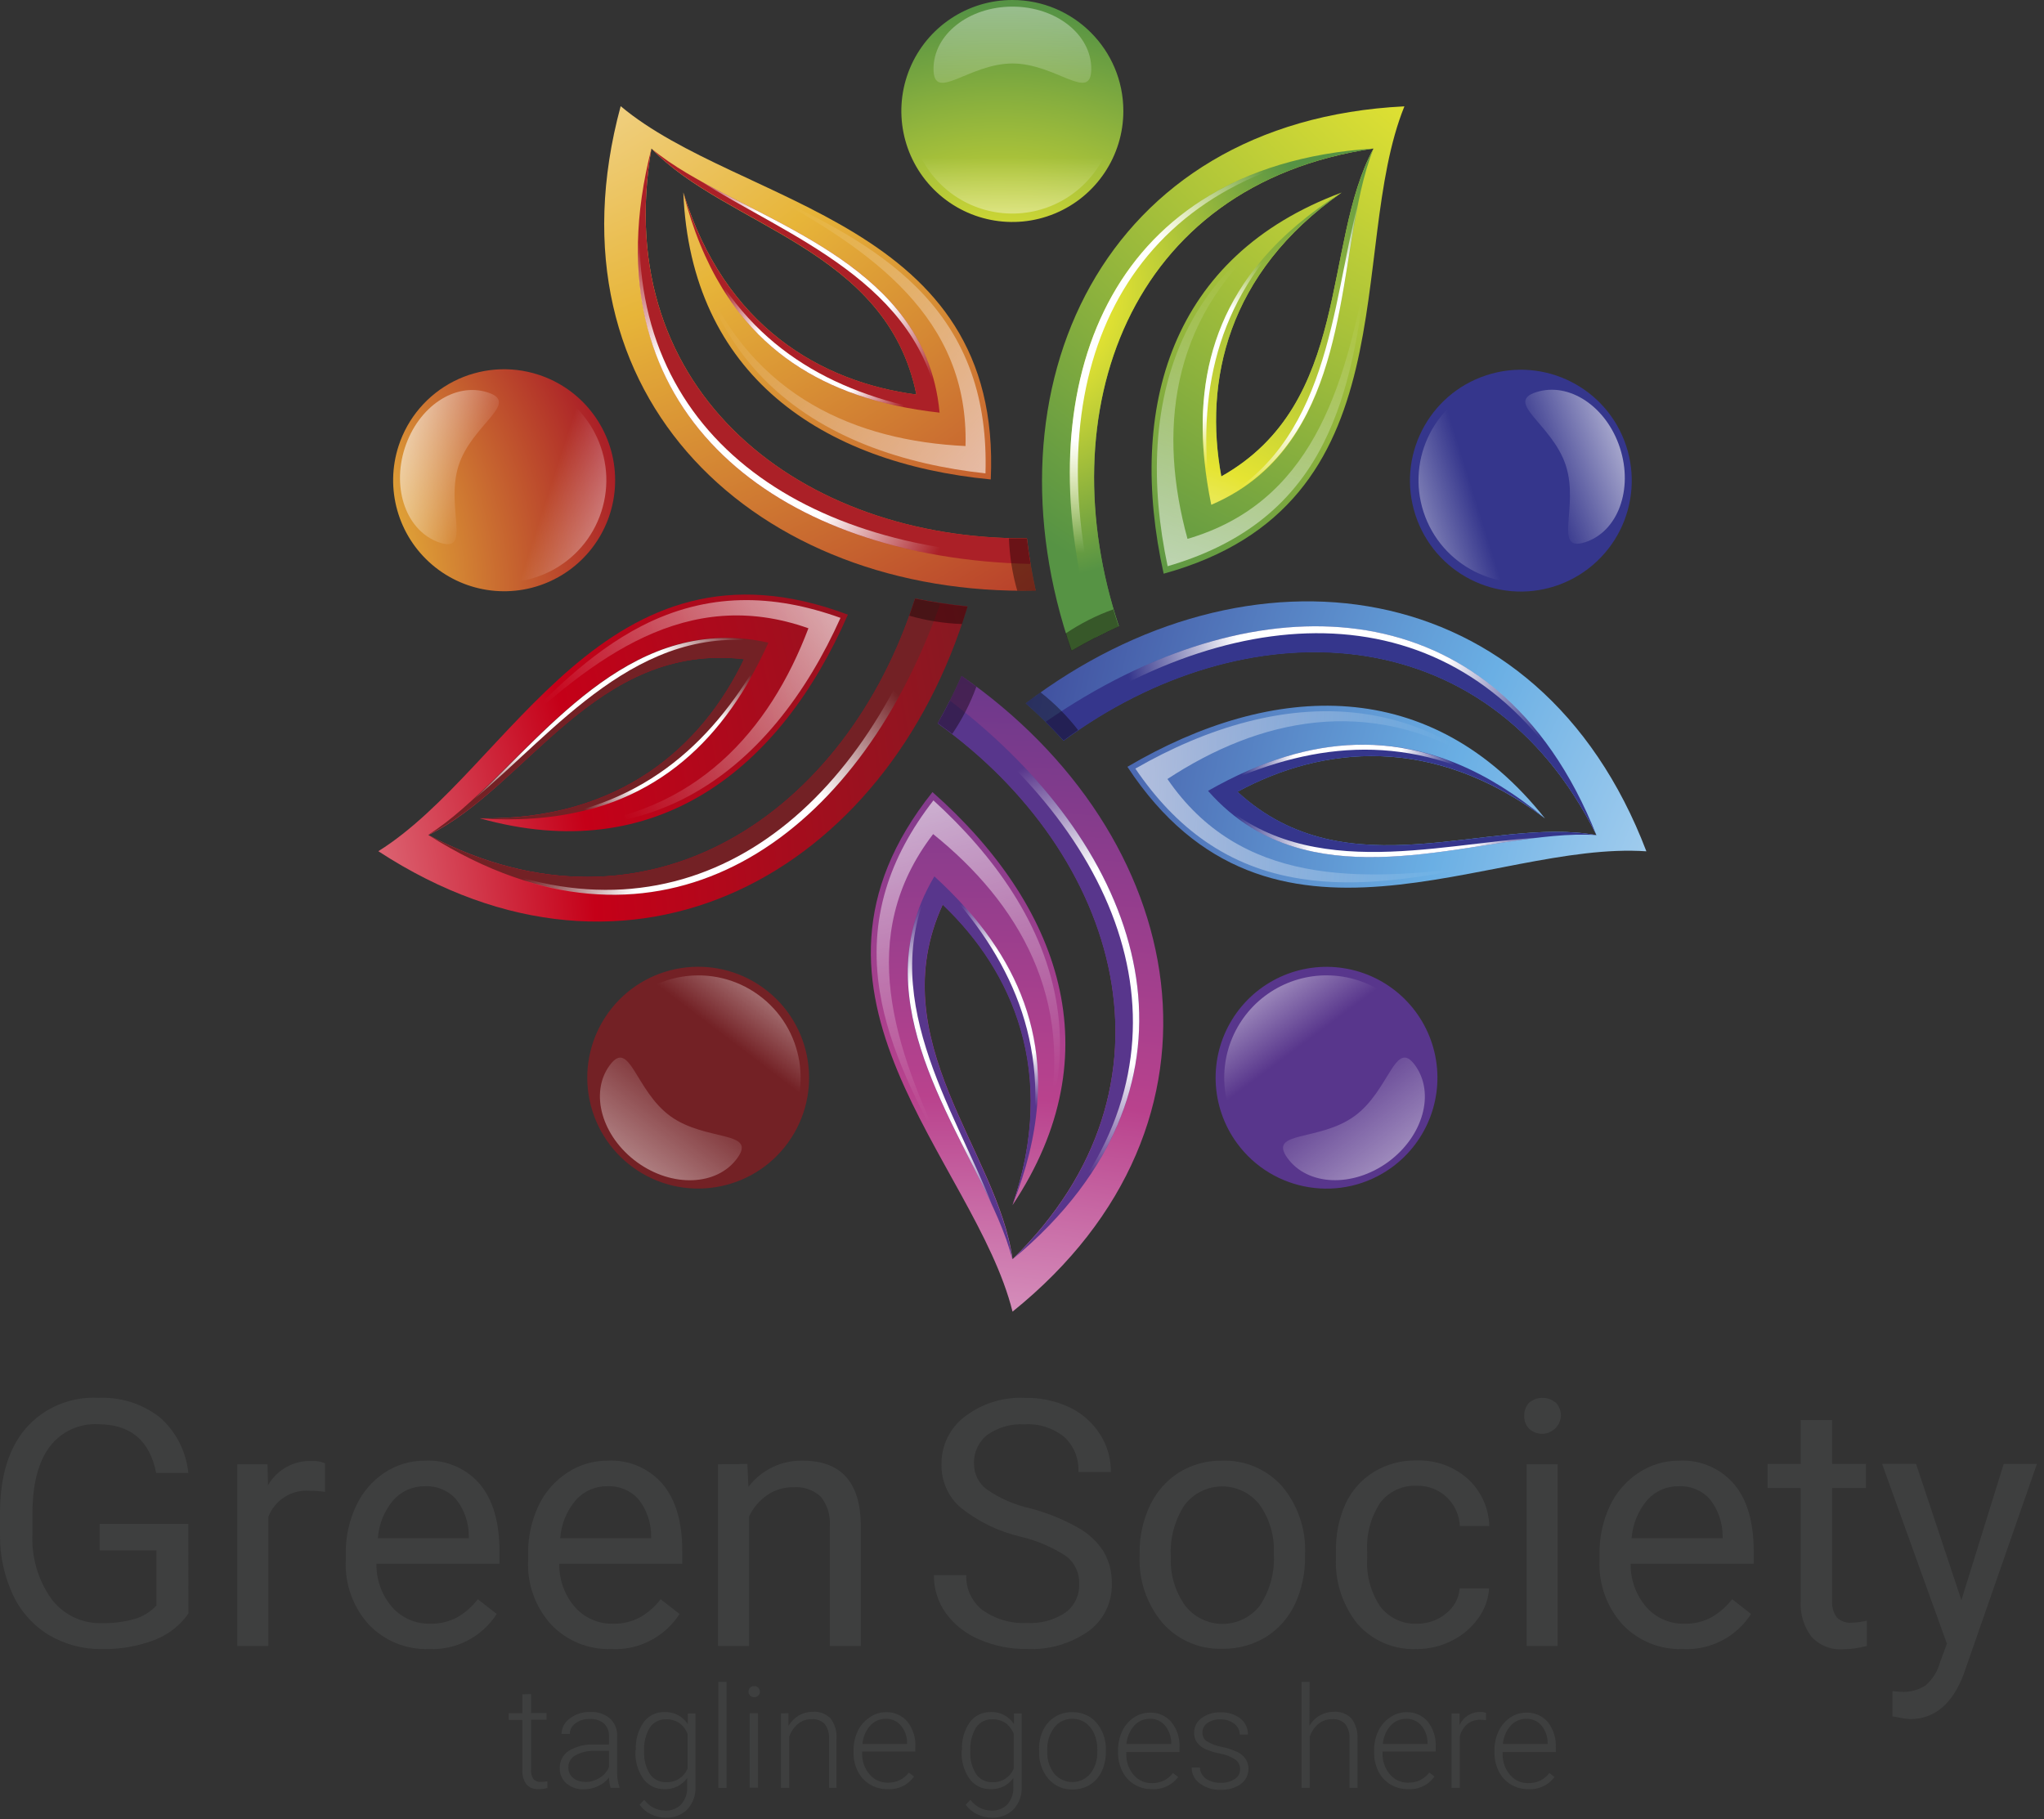 <svg xmlns="http://www.w3.org/2000/svg" xmlns:xlink="http://www.w3.org/1999/xlink" width="200px" height="178px" viewBox="0 0 200 178"><rect x="0" y="0" width="200" height="178" fill="#333333" stroke="none"/><title>logo5</title><desc>Created with Sketch.</desc><defs><radialGradient cx="159.277%" cy="-42.264%" fx="159.277%" fy="-42.264%" r="291.685%" gradientTransform="translate(1.593,-0.423),scale(1,0.666),translate(-1.593,0.423)" id="radialGradient-1"><stop stop-color="#FFFFFF" offset="0%"></stop><stop stop-color="#E5E432" offset="28%"></stop><stop stop-color="#569344" offset="80%"></stop></radialGradient><radialGradient cx="-10.798%" cy="29.359%" fx="-10.798%" fy="29.359%" r="120.652%" gradientTransform="translate(-0.108,0.294),scale(1,0.621),translate(0.108,-0.294)" id="radialGradient-2"><stop stop-color="#FFFFFF" offset="0%"></stop><stop stop-color="#E5E432" offset="28%"></stop><stop stop-color="#569344" offset="80%"></stop></radialGradient><radialGradient cx="-20.255%" cy="140.117%" fx="-20.255%" fy="140.117%" r="396.581%" gradientTransform="translate(-0.203,1.401),scale(1,0.48),translate(0.203,-1.401)" id="radialGradient-3"><stop stop-color="#FFFFFF" offset="0%"></stop><stop stop-color="#E5E432" offset="28%"></stop><stop stop-color="#569344" offset="80%"></stop></radialGradient><radialGradient cx="14.971%" cy="35.626%" fx="14.971%" fy="35.626%" r="135.591%" gradientTransform="translate(0.15,0.356),scale(1,0.524),translate(-0.15,-0.356)" id="radialGradient-4"><stop stop-color="#FFFFFF" offset="0%"></stop><stop stop-color="#FFFFFF" offset="33%"></stop><stop stop-color="#FFFFFF" stop-opacity="0" offset="66%"></stop><stop stop-color="#FFFFFF" stop-opacity="0" offset="100%"></stop></radialGradient><radialGradient cx="70.433%" cy="46.845%" fx="70.433%" fy="46.845%" r="165.913%" gradientTransform="translate(0.704,0.468),scale(1,0.489),translate(-0.704,-0.468)" id="radialGradient-5"><stop stop-color="#FFFFFF" offset="0%"></stop><stop stop-color="#FFFFFF" offset="33%"></stop><stop stop-color="#FFFFFF" stop-opacity="0" offset="66%"></stop><stop stop-color="#FFFFFF" stop-opacity="0" offset="100%"></stop></radialGradient><radialGradient cx="22.873%" cy="47.68%" fx="22.873%" fy="47.68%" r="187.448%" gradientTransform="translate(0.229,0.477),scale(1,0.319),translate(-0.229,-0.477)" id="radialGradient-6"><stop stop-color="#FFFFFF" offset="0%"></stop><stop stop-color="#FFFFFF" offset="33%"></stop><stop stop-color="#FFFFFF" stop-opacity="0" offset="66%"></stop><stop stop-color="#FFFFFF" stop-opacity="0" offset="100%"></stop></radialGradient><linearGradient x1="23.841%" y1="172.074%" x2="55.62%" y2="11.015%" id="linearGradient-7"><stop stop-color="#FFFFFF" offset="0%"></stop><stop stop-color="#FFFFFF" stop-opacity="0" offset="100%"></stop></linearGradient><radialGradient cx="46.292%" cy="178.003%" fx="46.292%" fy="178.003%" r="218.837%" id="radialGradient-8"><stop stop-color="#FFFFFF" offset="0%"></stop><stop stop-color="#E5E432" offset="28%"></stop><stop stop-color="#569344" offset="80%"></stop></radialGradient><linearGradient x1="50.047%" y1="140.192%" x2="50.047%" y2="69.888%" id="linearGradient-9"><stop stop-color="#FFFFFF" offset="0%"></stop><stop stop-color="#FFFFFF" stop-opacity="0" offset="100%"></stop></linearGradient><linearGradient x1="50.03%" y1="-206.337%" x2="50.03%" y2="133.79%" id="linearGradient-10"><stop stop-color="#FFFFFF" offset="0%"></stop><stop stop-color="#FFFFFF" stop-opacity="0" offset="100%"></stop></linearGradient><radialGradient cx="-31.473%" cy="-56.841%" fx="-31.473%" fy="-56.841%" r="244.948%" gradientTransform="translate(-0.315,-0.568),scale(1,0.89),rotate(-72),translate(0.315,0.568)" id="radialGradient-11"><stop stop-color="#FFFFFF" offset="0%"></stop><stop stop-color="#E7B539" offset="50%"></stop><stop stop-color="#AB2027" offset="100%"></stop></radialGradient><radialGradient cx="-118.203%" cy="82.62%" fx="-118.203%" fy="82.62%" r="93.244%" gradientTransform="translate(-1.182,0.826),scale(1,0.945),translate(1.182,-0.826)" id="radialGradient-12"><stop stop-color="#FFFFFF" offset="0%"></stop><stop stop-color="#E7B539" offset="50%"></stop><stop stop-color="#AB2027" offset="100%"></stop></radialGradient><radialGradient cx="-120.296%" cy="264.529%" fx="-120.296%" fy="264.529%" r="256.288%" gradientTransform="translate(-1.203,2.645),scale(0.917,1),translate(1.203,-2.645)" id="radialGradient-13"><stop stop-color="#FFFFFF" offset="0%"></stop><stop stop-color="#E7B539" offset="50%"></stop><stop stop-color="#AB2027" offset="100%"></stop></radialGradient><radialGradient cx="25.711%" cy="70.512%" fx="25.711%" fy="70.512%" r="93.982%" gradientTransform="translate(0.257,0.705),scale(0.929,1),rotate(-72),translate(-0.257,-0.705)" id="radialGradient-14"><stop stop-color="#FFFFFF" offset="0%"></stop><stop stop-color="#FFFFFF" offset="33%"></stop><stop stop-color="#FFFFFF" stop-opacity="0" offset="66%"></stop><stop stop-color="#FFFFFF" stop-opacity="0" offset="100%"></stop></radialGradient><radialGradient cx="50.09%" cy="36.497%" fx="50.09%" fy="36.497%" r="104.77%" gradientTransform="translate(0.501,0.365),scale(0.967,1),rotate(-72),translate(-0.501,-0.365)" id="radialGradient-15"><stop stop-color="#FFFFFF" offset="0%"></stop><stop stop-color="#FFFFFF" offset="33%"></stop><stop stop-color="#FFFFFF" stop-opacity="0" offset="66%"></stop><stop stop-color="#FFFFFF" stop-opacity="0" offset="100%"></stop></radialGradient><radialGradient cx="43.767%" cy="65.563%" fx="43.767%" fy="65.563%" r="102.735%" gradientTransform="translate(0.438,0.656),scale(0.676,1),rotate(-72),translate(-0.438,-0.656)" id="radialGradient-16"><stop stop-color="#FFFFFF" offset="0%"></stop><stop stop-color="#FFFFFF" offset="33%"></stop><stop stop-color="#FFFFFF" stop-opacity="0" offset="66%"></stop><stop stop-color="#FFFFFF" stop-opacity="0" offset="100%"></stop></radialGradient><linearGradient x1="175.122%" y1="138.927%" x2="14.712%" y2="26.412%" id="linearGradient-17"><stop stop-color="#FFFFFF" offset="0%"></stop><stop stop-color="#FFFFFF" stop-opacity="0" offset="100%"></stop></linearGradient><radialGradient cx="-113.658%" cy="101.593%" fx="-113.658%" fy="101.593%" r="218.792%" gradientTransform="translate(-1.137,1.016),scale(1,1),translate(1.137,-1.016)" id="radialGradient-18"><stop stop-color="#FFFFFF" offset="0%"></stop><stop stop-color="#E7B539" offset="50%"></stop><stop stop-color="#AB2027" offset="100%"></stop></radialGradient><linearGradient x1="135.931%" y1="78.027%" x2="69.067%" y2="56.305%" id="linearGradient-19"><stop stop-color="#FFFFFF" offset="0%"></stop><stop stop-color="#FFFFFF" stop-opacity="0" offset="100%"></stop></linearGradient><linearGradient x1="-30.737%" y1="6.197%" x2="71.735%" y2="58.094%" id="linearGradient-20"><stop stop-color="#FFFFFF" offset="0%"></stop><stop stop-color="#FFFFFF" stop-opacity="0" offset="100%"></stop></linearGradient><radialGradient cx="-52.43%" cy="96.742%" fx="-52.43%" fy="96.742%" r="323.236%" gradientTransform="translate(-0.524,0.967),scale(0.555,1),rotate(-144),translate(0.524,-0.967)" id="radialGradient-21"><stop stop-color="#FFFFFF" offset="0%"></stop><stop stop-color="#C50018" offset="50%"></stop><stop stop-color="#732125" offset="100%"></stop></radialGradient><radialGradient cx="-279.675%" cy="-169.608%" fx="-279.675%" fy="-169.608%" r="123.627%" gradientTransform="translate(-2.797,-1.696),scale(0.578,1),translate(2.797,1.696)" id="radialGradient-22"><stop stop-color="#FFFFFF" offset="0%"></stop><stop stop-color="#C50018" offset="50%"></stop><stop stop-color="#732125" offset="100%"></stop></radialGradient><radialGradient cx="-381.778%" cy="-94.323%" fx="-381.778%" fy="-94.323%" r="342.955%" gradientTransform="translate(-3.818,-0.943),scale(0.579,1),translate(3.818,0.943)" id="radialGradient-23"><stop stop-color="#FFFFFF" offset="0%"></stop><stop stop-color="#C50018" offset="50%"></stop><stop stop-color="#732125" offset="100%"></stop></radialGradient><radialGradient cx="58.78%" cy="83.731%" fx="58.78%" fy="83.731%" r="116.933%" gradientTransform="translate(0.588,0.837),scale(0.628,1),rotate(-144),translate(-0.588,-0.837)" id="radialGradient-24"><stop stop-color="#FFFFFF" offset="0%"></stop><stop stop-color="#FFFFFF" offset="33%"></stop><stop stop-color="#FFFFFF" stop-opacity="0" offset="66%"></stop><stop stop-color="#FFFFFF" stop-opacity="0" offset="100%"></stop></radialGradient><radialGradient cx="39.882%" cy="45.119%" fx="39.882%" fy="45.119%" r="150.666%" gradientTransform="translate(0.399,0.451),scale(0.547,1),rotate(-144),translate(-0.399,-0.451)" id="radialGradient-25"><stop stop-color="#FFFFFF" offset="0%"></stop><stop stop-color="#FFFFFF" offset="33%"></stop><stop stop-color="#FFFFFF" stop-opacity="0" offset="66%"></stop><stop stop-color="#FFFFFF" stop-opacity="0" offset="100%"></stop></radialGradient><radialGradient cx="58.436%" cy="62.1%" fx="58.436%" fy="62.1%" r="93.506%" gradientTransform="translate(0.584,0.621),scale(0.78,1),rotate(-144),translate(-0.584,-0.621)" id="radialGradient-26"><stop stop-color="#FFFFFF" offset="0%"></stop><stop stop-color="#FFFFFF" offset="33%"></stop><stop stop-color="#FFFFFF" stop-opacity="0" offset="66%"></stop><stop stop-color="#FFFFFF" stop-opacity="0" offset="100%"></stop></radialGradient><linearGradient x1="151.381%" y1="-2.766%" x2="18.905%" y2="63.986%" id="linearGradient-27"><stop stop-color="#FFFFFF" offset="0%"></stop><stop stop-color="#FFFFFF" stop-opacity="0" offset="100%"></stop></linearGradient><radialGradient cx="-732.223%" cy="-346.011%" fx="-732.223%" fy="-346.011%" r="219.019%" gradientTransform="translate(-7.322,-3.46),scale(1,1),translate(7.322,3.46)" id="radialGradient-28"><stop stop-color="#FFFFFF" offset="0%"></stop><stop stop-color="#C50018" offset="50%"></stop><stop stop-color="#732125" offset="100%"></stop></radialGradient><linearGradient x1="103.066%" y1="-23.089%" x2="61.751%" y2="33.768%" id="linearGradient-29"><stop stop-color="#FFFFFF" offset="0%"></stop><stop stop-color="#FFFFFF" stop-opacity="0" offset="100%"></stop></linearGradient><linearGradient x1="-39%" y1="153.734%" x2="68.311%" y2="26.03%" id="linearGradient-30"><stop stop-color="#FFFFFF" offset="0%"></stop><stop stop-color="#FFFFFF" stop-opacity="0" offset="100%"></stop></linearGradient><radialGradient cx="35.125%" cy="149.156%" fx="35.125%" fy="149.156%" r="361.519%" gradientTransform="translate(0.351,1.492),scale(1,0.46),rotate(144),translate(-0.351,-1.492)" id="radialGradient-31"><stop stop-color="#FFFFFF" offset="0%"></stop><stop stop-color="#B9428D" offset="50%"></stop><stop stop-color="#58368C" offset="100%"></stop></radialGradient><radialGradient cx="-1125.978%" cy="-310.261%" fx="-1125.978%" fy="-310.261%" r="181.631%" gradientTransform="translate(-11.26,-3.103),scale(1,0.361),translate(11.26,3.103)" id="radialGradient-32"><stop stop-color="#FFFFFF" offset="0%"></stop><stop stop-color="#B9428D" offset="50%"></stop><stop stop-color="#58368C" offset="100%"></stop></radialGradient><radialGradient cx="-1618.9%" cy="-405.781%" fx="-1618.9%" fy="-405.781%" r="519.674%" gradientTransform="translate(-16.189,-4.058),scale(1,0.34),translate(16.189,4.058)" id="radialGradient-33"><stop stop-color="#FFFFFF" offset="0%"></stop><stop stop-color="#B9428D" offset="50%"></stop><stop stop-color="#58368C" offset="100%"></stop></radialGradient><radialGradient cx="91.423%" cy="49.364%" fx="91.423%" fy="49.364%" r="177.433%" gradientTransform="translate(0.914,0.494),scale(1,0.369),rotate(144),translate(-0.914,-0.494)" id="radialGradient-34"><stop stop-color="#FFFFFF" offset="0%"></stop><stop stop-color="#FFFFFF" offset="33%"></stop><stop stop-color="#FFFFFF" stop-opacity="0" offset="66%"></stop><stop stop-color="#FFFFFF" stop-opacity="0" offset="100%"></stop></radialGradient><radialGradient cx="43.709%" cy="57.671%" fx="43.709%" fy="57.671%" r="288.176%" gradientTransform="translate(0.437,0.577),scale(1,0.257),rotate(144),translate(-0.437,-0.577)" id="radialGradient-35"><stop stop-color="#FFFFFF" offset="0%"></stop><stop stop-color="#FFFFFF" offset="33%"></stop><stop stop-color="#FFFFFF" stop-opacity="0" offset="66%"></stop><stop stop-color="#FFFFFF" stop-opacity="0" offset="100%"></stop></radialGradient><radialGradient cx="72.219%" cy="45.762%" fx="72.219%" fy="45.762%" r="157.833%" gradientTransform="translate(0.722,0.458),scale(1,0.388),rotate(144),translate(-0.722,-0.458)" id="radialGradient-36"><stop stop-color="#FFFFFF" offset="0%"></stop><stop stop-color="#FFFFFF" offset="33%"></stop><stop stop-color="#FFFFFF" stop-opacity="0" offset="66%"></stop><stop stop-color="#FFFFFF" stop-opacity="0" offset="100%"></stop></radialGradient><linearGradient x1="29.614%" y1="-60.505%" x2="55.409%" y2="86.765%" id="linearGradient-37"><stop stop-color="#FFFFFF" offset="0%"></stop><stop stop-color="#FFFFFF" stop-opacity="0" offset="100%"></stop></linearGradient><radialGradient cx="-1163.368%" cy="-855.281%" fx="-1163.368%" fy="-855.281%" r="218.979%" gradientTransform="translate(-11.634,-8.553),scale(1,1),translate(11.634,8.553)" id="radialGradient-38"><stop stop-color="#FFFFFF" offset="0%"></stop><stop stop-color="#B9428D" offset="50%"></stop><stop stop-color="#58368C" offset="100%"></stop></radialGradient><linearGradient x1="-3.113%" y1="-23.038%" x2="38.21%" y2="33.83%" id="linearGradient-39"><stop stop-color="#FFFFFF" offset="0%"></stop><stop stop-color="#FFFFFF" stop-opacity="0" offset="100%"></stop></linearGradient><linearGradient x1="138.997%" y1="153.813%" x2="31.675%" y2="26.11%" id="linearGradient-40"><stop stop-color="#FFFFFF" offset="0%"></stop><stop stop-color="#FFFFFF" stop-opacity="0" offset="100%"></stop></linearGradient><radialGradient cx="145.93%" cy="133.878%" fx="145.93%" fy="133.878%" r="369.143%" gradientTransform="translate(1.459,1.339),scale(0.461,1),rotate(72),translate(-1.459,-1.339)" id="radialGradient-41"><stop stop-color="#FFFFFF" offset="0%"></stop><stop stop-color="#6AAFE4" offset="50%"></stop><stop stop-color="#35368C" offset="100%"></stop></radialGradient><radialGradient cx="-247.406%" cy="-1129.726%" fx="-247.406%" fy="-1129.726%" r="175.074%" gradientTransform="translate(-2.474,-11.297),scale(0.38,1),translate(2.474,11.297)" id="radialGradient-42"><stop stop-color="#FFFFFF" offset="0%"></stop><stop stop-color="#6AAFE4" offset="50%"></stop><stop stop-color="#35368C" offset="100%"></stop></radialGradient><radialGradient cx="-358.977%" cy="-1889.998%" fx="-358.977%" fy="-1889.998%" r="601.816%" gradientTransform="translate(-3.59,-18.9),scale(0.29,1),translate(3.59,18.9)" id="radialGradient-43"><stop stop-color="#FFFFFF" offset="0%"></stop><stop stop-color="#6AAFE4" offset="50%"></stop><stop stop-color="#35368C" offset="100%"></stop></radialGradient><radialGradient cx="56.57%" cy="6.863%" fx="56.57%" fy="6.863%" r="211.528%" gradientTransform="translate(0.566,0.069),scale(0.306,1),rotate(72),translate(-0.566,-0.069)" id="radialGradient-44"><stop stop-color="#FFFFFF" offset="0%"></stop><stop stop-color="#FFFFFF" offset="33%"></stop><stop stop-color="#FFFFFF" stop-opacity="0" offset="66%"></stop><stop stop-color="#FFFFFF" stop-opacity="0" offset="100%"></stop></radialGradient><radialGradient cx="55.52%" cy="73.74%" fx="55.52%" fy="73.74%" r="366.877%" gradientTransform="translate(0.555,0.737),scale(0.2,1),rotate(72),translate(-0.555,-0.737)" id="radialGradient-45"><stop stop-color="#FFFFFF" offset="0%"></stop><stop stop-color="#FFFFFF" offset="33%"></stop><stop stop-color="#FFFFFF" stop-opacity="0" offset="66%"></stop><stop stop-color="#FFFFFF" stop-opacity="0" offset="100%"></stop></radialGradient><radialGradient cx="49.144%" cy="27.61%" fx="49.144%" fy="27.61%" r="354.21%" gradientTransform="translate(0.491,0.276),scale(0.163,1),rotate(72),translate(-0.491,-0.276)" id="radialGradient-46"><stop stop-color="#FFFFFF" offset="0%"></stop><stop stop-color="#FFFFFF" offset="33%"></stop><stop stop-color="#FFFFFF" stop-opacity="0" offset="66%"></stop><stop stop-color="#FFFFFF" stop-opacity="0" offset="100%"></stop></radialGradient><linearGradient x1="-69.285%" y1="50.869%" x2="92.24%" y2="49.751%" id="linearGradient-47"><stop stop-color="#FFFFFF" offset="0%"></stop><stop stop-color="#FFFFFF" stop-opacity="0" offset="100%"></stop></linearGradient><radialGradient cx="-793.606%" cy="-902.719%" fx="-793.606%" fy="-902.719%" r="218.98%" gradientTransform="translate(-7.936,-9.027),scale(1,1),translate(7.936,9.027)" id="radialGradient-48"><stop stop-color="#FFFFFF" offset="0%"></stop><stop stop-color="#6AAFE4" offset="50%"></stop><stop stop-color="#35368C" offset="100%"></stop></radialGradient><linearGradient x1="-35.996%" y1="77.858%" x2="30.903%" y2="56.118%" id="linearGradient-49"><stop stop-color="#FFFFFF" offset="0%"></stop><stop stop-color="#FFFFFF" stop-opacity="0" offset="100%"></stop></linearGradient><linearGradient x1="131.532%" y1="6.218%" x2="28.148%" y2="58.207%" id="linearGradient-50"><stop stop-color="#FFFFFF" offset="0%"></stop><stop stop-color="#FFFFFF" stop-opacity="0" offset="100%"></stop></linearGradient></defs><g id="Page-1" stroke="none" stroke-width="1" fill="none" fill-rule="evenodd"><g id="Desktop-Full-HD" transform="translate(-1125, -619)"><g id="logo5" transform="translate(1125, 619)"><path d="M51.963,165.778 L51.963,167.63 L53.472,167.63 L53.472,168.287 L51.963,168.287 L51.963,173.148 C51.937,173.471 52.012,173.795 52.176,174.074 C52.358,174.284 52.63,174.394 52.907,174.37 C53.128,174.364 53.347,174.343 53.565,174.306 L53.565,174.963 C53.283,175.047 52.989,175.084 52.694,175.074 C52.239,175.114 51.792,174.935 51.491,174.593 C51.212,174.175 51.079,173.677 51.111,173.176 L51.111,168.306 L49.778,168.306 L49.778,167.648 L51.111,167.648 L51.111,165.796 L51.963,165.778 Z" id="Path" fill="#3E3F3F" fill-rule="nonzero"></path><path d="M59.75,174.954 C59.647,174.624 59.594,174.281 59.593,173.935 C59.309,174.306 58.936,174.599 58.509,174.787 C58.074,174.99 57.6,175.094 57.12,175.093 C56.499,175.121 55.89,174.913 55.417,174.509 C54.991,174.132 54.754,173.587 54.769,173.019 C54.75,172.342 55.083,171.705 55.648,171.333 C56.391,170.882 57.253,170.666 58.12,170.713 L59.583,170.713 L59.583,169.889 C59.609,169.428 59.433,168.979 59.102,168.657 C58.706,168.336 58.203,168.177 57.694,168.213 C57.196,168.192 56.706,168.342 56.306,168.639 C55.964,168.875 55.757,169.261 55.75,169.676 L54.944,169.676 C54.951,169.072 55.251,168.508 55.75,168.167 C56.32,167.73 57.023,167.505 57.741,167.528 C58.434,167.485 59.117,167.703 59.657,168.139 C60.14,168.572 60.407,169.195 60.389,169.843 L60.389,173.287 C60.363,173.827 60.438,174.367 60.611,174.88 L60.611,174.954 L59.75,174.954 Z M57.213,174.38 C57.723,174.389 58.224,174.25 58.657,173.981 C59.067,173.741 59.39,173.378 59.583,172.944 L59.583,171.333 L58.139,171.333 C57.493,171.313 56.853,171.466 56.287,171.778 C55.863,172.016 55.603,172.467 55.611,172.954 C55.601,173.344 55.768,173.718 56.065,173.972 C56.388,174.237 56.796,174.375 57.213,174.361 L57.213,174.38 Z" id="Shape" fill="#3E3F3F" fill-rule="nonzero"></path><path d="M62.213,171.25 C62.16,170.287 62.427,169.333 62.972,168.537 C63.45,167.884 64.219,167.51 65.028,167.537 C65.942,167.496 66.808,167.948 67.296,168.722 L67.296,167.676 L68.056,167.676 L68.056,174.815 C68.097,175.633 67.815,176.435 67.269,177.046 C66.703,177.609 65.927,177.908 65.13,177.87 C64.625,177.873 64.127,177.755 63.676,177.528 C63.237,177.32 62.86,177.001 62.583,176.602 L63.037,176.12 C63.511,176.774 64.266,177.166 65.074,177.176 C65.661,177.211 66.234,176.991 66.648,176.574 C67.049,176.117 67.261,175.524 67.241,174.917 L67.241,173.991 C66.723,174.715 65.87,175.123 64.981,175.074 C64.178,175.091 63.417,174.714 62.944,174.065 C62.386,173.251 62.115,172.273 62.176,171.287 L62.213,171.25 Z M63.028,171.389 C62.985,172.163 63.179,172.931 63.583,173.593 C63.939,174.113 64.536,174.417 65.167,174.398 C66.081,174.445 66.927,173.911 67.278,173.065 L67.278,169.676 C67.115,169.247 66.832,168.874 66.463,168.602 C66.08,168.354 65.632,168.229 65.176,168.241 C64.547,168.22 63.951,168.52 63.593,169.037 C63.174,169.737 62.978,170.547 63.028,171.361 L63.028,171.389 Z" id="Shape" fill="#3E3F3F" fill-rule="nonzero"></path><polygon id="Path" fill="#3E3F3F" fill-rule="nonzero" points="71.093 174.954 70.287 174.954 70.287 164.583 71.093 164.583"></polygon><path d="M73.241,165.537 C73.236,165.396 73.29,165.258 73.389,165.157 C73.494,165.046 73.644,164.989 73.796,165 C73.948,164.991 74.097,165.049 74.204,165.157 C74.303,165.258 74.356,165.396 74.352,165.537 C74.359,165.679 74.305,165.817 74.204,165.917 C74.095,166.023 73.948,166.079 73.796,166.074 C73.645,166.081 73.497,166.024 73.389,165.917 C73.288,165.817 73.234,165.679 73.241,165.537 Z M74.167,174.935 L73.352,174.935 L73.352,167.648 L74.167,167.648 L74.167,174.935 Z" id="Shape" fill="#3E3F3F" fill-rule="nonzero"></path><path d="M77.148,167.648 L77.148,168.889 C77.402,168.468 77.755,168.115 78.176,167.861 C78.588,167.627 79.054,167.506 79.528,167.509 C80.179,167.462 80.819,167.702 81.278,168.167 C81.7,168.737 81.903,169.44 81.852,170.148 L81.852,174.954 L81.12,174.954 L81.12,170.167 C81.152,169.646 81.005,169.13 80.704,168.704 C80.359,168.363 79.881,168.19 79.398,168.231 C78.916,168.226 78.447,168.39 78.074,168.694 C77.677,169.029 77.382,169.469 77.222,169.963 L77.222,174.954 L76.417,174.954 L76.417,167.667 L77.148,167.648 Z" id="Path" fill="#3E3F3F" fill-rule="nonzero"></path><path d="M86.787,175.074 C86.196,175.08 85.615,174.92 85.111,174.611 C84.604,174.307 84.196,173.863 83.935,173.333 C83.649,172.759 83.506,172.123 83.519,171.481 L83.519,171.25 C83.517,170.61 83.656,169.978 83.926,169.398 C84.18,168.863 84.574,168.406 85.065,168.074 C85.534,167.735 86.097,167.55 86.676,167.546 C87.484,167.516 88.262,167.857 88.787,168.472 C89.338,169.178 89.614,170.06 89.565,170.954 L89.565,171.398 L84.361,171.398 L84.361,171.556 C84.332,172.309 84.586,173.046 85.074,173.62 C85.51,174.157 86.17,174.461 86.861,174.444 C87.253,174.454 87.643,174.375 88,174.213 C88.367,174.04 88.685,173.779 88.926,173.454 L89.435,173.843 C88.834,174.694 87.826,175.163 86.787,175.074 Z M86.676,168.194 C86.094,168.184 85.536,168.427 85.148,168.861 C84.705,169.361 84.438,169.992 84.389,170.657 L88.759,170.657 L88.759,170.574 C88.768,169.95 88.555,169.343 88.157,168.861 C87.793,168.423 87.246,168.177 86.676,168.194 L86.676,168.194 Z" id="Shape" fill="#3E3F3F" fill-rule="nonzero"></path><path d="M94.13,171.25 C94.076,170.287 94.343,169.333 94.889,168.537 C95.366,167.884 96.136,167.51 96.944,167.537 C97.859,167.496 98.725,167.948 99.213,168.722 L99.213,167.676 L99.972,167.676 L99.972,174.815 C100.014,175.633 99.731,176.435 99.185,177.046 C98.619,177.609 97.843,177.908 97.046,177.87 C96.541,177.873 96.043,177.755 95.593,177.528 C95.154,177.32 94.777,177.001 94.5,176.602 L94.954,176.12 C95.428,176.774 96.183,177.166 96.991,177.176 C97.578,177.211 98.151,176.991 98.565,176.574 C98.966,176.117 99.178,175.524 99.157,174.917 L99.157,173.991 C98.639,174.715 97.787,175.123 96.898,175.074 C96.095,175.091 95.334,174.714 94.861,174.065 C94.302,173.251 94.032,172.273 94.093,171.287 L94.13,171.25 Z M94.944,171.389 C94.902,172.163 95.096,172.931 95.5,173.593 C95.856,174.113 96.453,174.417 97.083,174.398 C97.998,174.445 98.843,173.911 99.194,173.065 L99.194,169.676 C99.032,169.247 98.749,168.874 98.38,168.602 C97.997,168.354 97.548,168.229 97.093,168.241 C96.464,168.22 95.868,168.52 95.509,169.037 C95.091,169.737 94.894,170.547 94.944,171.361 L94.944,171.389 Z" id="Shape" fill="#3E3F3F" fill-rule="nonzero"></path><path d="M101.667,171.185 C101.654,170.529 101.793,169.88 102.074,169.287 C102.597,168.199 103.709,167.518 104.917,167.546 C105.816,167.518 106.681,167.891 107.278,168.565 C107.916,169.321 108.246,170.289 108.204,171.278 L108.204,171.444 C108.213,172.1 108.074,172.749 107.796,173.343 C107.549,173.88 107.15,174.334 106.648,174.648 C106.138,174.959 105.551,175.12 104.954,175.111 C104.057,175.139 103.195,174.766 102.602,174.093 C101.961,173.338 101.63,172.369 101.676,171.38 L101.667,171.185 Z M102.472,171.407 C102.445,172.18 102.683,172.938 103.148,173.556 C103.586,174.083 104.236,174.387 104.921,174.387 C105.607,174.387 106.256,174.083 106.694,173.556 C107.17,172.919 107.409,172.136 107.37,171.343 L107.37,171.185 C107.377,170.66 107.273,170.14 107.065,169.657 C106.881,169.223 106.579,168.847 106.194,168.574 C105.817,168.32 105.371,168.188 104.917,168.194 C104.228,168.181 103.574,168.498 103.157,169.046 C102.678,169.682 102.436,170.464 102.472,171.259 L102.472,171.407 Z" id="Shape" fill="#3E3F3F" fill-rule="nonzero"></path><path d="M112.667,175.074 C112.073,175.08 111.489,174.92 110.981,174.611 C110.48,174.304 110.075,173.861 109.815,173.333 C109.529,172.759 109.386,172.123 109.398,171.481 L109.398,171.25 C109.396,170.61 109.536,169.978 109.806,169.398 C110.057,168.861 110.451,168.403 110.944,168.074 C111.408,167.758 111.957,167.59 112.519,167.593 C113.324,167.563 114.099,167.904 114.62,168.519 C115.181,169.22 115.461,170.104 115.407,171 L115.407,171.444 L110.204,171.444 L110.204,171.602 C110.176,172.353 110.427,173.088 110.907,173.667 C111.349,174.201 112.01,174.505 112.704,174.491 C113.096,174.499 113.485,174.42 113.843,174.259 C114.209,174.087 114.527,173.826 114.769,173.5 L115.278,173.889 C114.673,174.711 113.684,175.16 112.667,175.074 L112.667,175.074 Z M112.519,168.194 C111.934,168.184 111.373,168.427 110.981,168.861 C110.542,169.363 110.276,169.993 110.222,170.657 L114.602,170.657 L114.602,170.574 C114.606,169.951 114.393,169.345 114,168.861 C113.635,168.423 113.089,168.177 112.519,168.194 L112.519,168.194 Z" id="Shape" fill="#3E3F3F" fill-rule="nonzero"></path><path d="M121.343,173.102 C121.341,172.734 121.162,172.389 120.861,172.176 C120.422,171.886 119.927,171.69 119.407,171.602 C118.887,171.511 118.38,171.355 117.898,171.139 C117.583,170.989 117.309,170.763 117.102,170.481 C116.925,170.205 116.835,169.883 116.843,169.556 C116.836,168.991 117.106,168.459 117.565,168.13 C118.099,167.735 118.753,167.536 119.417,167.565 C120.118,167.531 120.81,167.744 121.37,168.167 C121.851,168.545 122.126,169.129 122.111,169.741 L121.306,169.741 C121.306,169.321 121.106,168.926 120.769,168.676 C120.378,168.386 119.902,168.236 119.417,168.25 C118.963,168.226 118.513,168.353 118.139,168.611 C117.829,168.816 117.647,169.166 117.657,169.537 C117.64,169.867 117.789,170.184 118.056,170.38 C118.504,170.655 119,170.843 119.519,170.935 C120.068,171.048 120.603,171.225 121.111,171.463 C121.428,171.62 121.699,171.856 121.898,172.148 C122.384,172.965 122.172,174.018 121.407,174.583 C120.837,174.975 120.154,175.17 119.463,175.139 C118.724,175.175 117.995,174.956 117.398,174.519 C116.889,174.166 116.591,173.582 116.602,172.963 L117.407,172.963 C117.425,173.404 117.648,173.811 118.009,174.065 C118.441,174.344 118.95,174.48 119.463,174.454 C119.944,174.476 120.42,174.347 120.824,174.083 C121.16,173.872 121.357,173.498 121.343,173.102 L121.343,173.102 Z" id="Path" fill="#3E3F3F" fill-rule="nonzero"></path><path d="M128.12,168.88 C128.366,168.46 128.717,168.112 129.139,167.87 C129.549,167.631 130.016,167.506 130.491,167.509 C131.143,167.458 131.784,167.699 132.241,168.167 C132.661,168.738 132.868,169.44 132.824,170.148 L132.824,174.954 L132.046,174.954 L132.046,170.167 C132.082,169.645 131.935,169.128 131.63,168.704 C131.287,168.36 130.808,168.186 130.324,168.231 C129.842,168.227 129.374,168.391 129,168.694 C128.605,169.031 128.31,169.47 128.148,169.963 L128.148,174.954 L127.352,174.954 L127.352,164.583 L128.148,164.583 L128.12,168.88 Z" id="Path" fill="#3E3F3F" fill-rule="nonzero"></path><path d="M137.722,175.074 C137.128,175.08 136.544,174.92 136.037,174.611 C135.535,174.304 135.131,173.861 134.87,173.333 C134.585,172.759 134.442,172.123 134.454,171.481 L134.454,171.25 C134.448,170.61 134.587,169.977 134.861,169.398 C135.112,168.863 135.502,168.406 135.991,168.074 C136.46,167.735 137.023,167.55 137.602,167.546 C138.407,167.518 139.181,167.859 139.704,168.472 C140.254,169.178 140.531,170.06 140.481,170.954 L140.481,171.398 L135.278,171.398 L135.278,171.556 C135.253,172.308 135.507,173.043 135.991,173.62 C136.43,174.157 137.093,174.461 137.787,174.444 C138.179,174.453 138.568,174.374 138.926,174.213 C139.291,174.038 139.608,173.777 139.852,173.454 L140.361,173.843 C139.761,174.691 138.758,175.16 137.722,175.074 L137.722,175.074 Z M137.602,168.194 C137.017,168.184 136.456,168.427 136.065,168.861 C135.625,169.363 135.359,169.993 135.306,170.657 L139.685,170.657 L139.685,170.574 C139.69,169.951 139.477,169.345 139.083,168.861 C138.719,168.423 138.172,168.177 137.602,168.194 Z" id="Shape" fill="#3E3F3F" fill-rule="nonzero"></path><path d="M145.398,168.333 C145.218,168.298 145.035,168.283 144.852,168.287 C144.391,168.274 143.939,168.422 143.574,168.704 C143.208,169.026 142.95,169.452 142.833,169.926 L142.833,174.954 L142.028,174.954 L142.028,167.667 L142.815,167.667 L142.815,168.824 C143.166,168.009 143.983,167.494 144.87,167.528 C145.051,167.518 145.232,167.55 145.398,167.62 L145.398,168.333 Z" id="Path" fill="#3E3F3F" fill-rule="nonzero"></path><path d="M149.5,175.074 C148.906,175.08 148.322,174.92 147.815,174.611 C147.313,174.304 146.909,173.861 146.648,173.333 C146.362,172.759 146.219,172.123 146.231,171.481 L146.231,171.25 C146.225,170.61 146.365,169.977 146.639,169.398 C146.89,168.863 147.28,168.406 147.769,168.074 C148.235,167.756 148.787,167.588 149.352,167.593 C150.157,167.564 150.931,167.905 151.454,168.519 C152.004,169.224 152.281,170.106 152.231,171 L152.231,171.444 L147.028,171.444 L147.028,171.602 C147.003,172.354 147.257,173.09 147.741,173.667 C148.178,174.201 148.837,174.505 149.528,174.491 C149.923,174.5 150.315,174.421 150.676,174.259 C151.041,174.084 151.358,173.824 151.602,173.5 L152.102,173.889 C151.499,174.708 150.514,175.157 149.5,175.074 L149.5,175.074 Z M149.352,168.194 C148.767,168.184 148.206,168.427 147.815,168.861 C147.375,169.363 147.109,169.993 147.056,170.657 L151.435,170.657 L151.435,170.574 C151.44,169.951 151.227,169.345 150.833,168.861 C150.469,168.423 149.922,168.177 149.352,168.194 Z" id="Shape" fill="#3E3F3F" fill-rule="nonzero"></path><path d="M99.88,150.38 C97.721,149.877 95.702,148.896 93.972,147.509 C92.77,146.45 92.093,144.917 92.12,143.315 C92.09,141.486 92.928,139.751 94.38,138.639 C96.057,137.349 98.136,136.693 100.25,136.787 C101.768,136.755 103.272,137.071 104.648,137.713 C105.868,138.295 106.9,139.205 107.63,140.343 C108.34,141.446 108.71,142.734 108.694,144.046 L105.519,144.046 C105.589,142.756 105.083,141.502 104.139,140.62 C103.044,139.734 101.656,139.291 100.25,139.38 C98.956,139.302 97.674,139.664 96.611,140.407 C95.742,141.092 95.256,142.154 95.306,143.259 C95.301,144.237 95.762,145.158 96.546,145.741 C97.821,146.624 99.255,147.253 100.769,147.593 C102.385,148.009 103.941,148.631 105.398,149.444 C106.441,150.003 107.326,150.815 107.972,151.806 C108.533,152.768 108.815,153.868 108.787,154.981 C108.836,156.803 107.988,158.533 106.519,159.611 C104.753,160.856 102.62,161.472 100.463,161.361 C98.872,161.384 97.294,161.068 95.833,160.435 C94.515,159.894 93.374,158.996 92.537,157.843 C91.772,156.76 91.367,155.464 91.38,154.139 L94.546,154.139 C94.497,155.472 95.093,156.748 96.148,157.565 C97.396,158.452 98.906,158.892 100.435,158.815 C101.787,158.905 103.131,158.547 104.259,157.796 C105.136,157.148 105.635,156.108 105.593,155.019 C105.644,153.969 105.185,152.958 104.361,152.306 C102.991,151.406 101.475,150.754 99.88,150.38 L99.88,150.38 Z" id="Path" fill="#3E3F3F" fill-rule="nonzero"></path><path d="M111.509,151.991 C111.483,150.364 111.835,148.754 112.537,147.287 C113.165,145.963 114.157,144.845 115.398,144.065 C116.659,143.302 118.11,142.91 119.583,142.935 C121.815,142.859 123.966,143.779 125.454,145.444 C127.015,147.315 127.815,149.705 127.694,152.139 L127.694,152.352 C127.715,153.95 127.376,155.532 126.704,156.981 C126.083,158.303 125.097,159.418 123.861,160.194 C122.581,160.97 121.108,161.368 119.611,161.343 C117.382,161.42 115.236,160.496 113.759,158.824 C112.196,156.972 111.393,154.597 111.509,152.176 L111.509,151.991 Z M114.565,152.352 C114.481,154.042 114.967,155.711 115.944,157.093 C116.82,158.237 118.179,158.908 119.62,158.908 C121.061,158.908 122.42,158.237 123.296,157.093 C124.285,155.582 124.756,153.792 124.639,151.991 C124.719,150.3 124.23,148.631 123.25,147.25 C122.373,146.116 121.021,145.453 119.588,145.453 C118.155,145.453 116.803,146.116 115.926,147.25 C114.931,148.758 114.453,150.549 114.565,152.352 L114.565,152.352 Z" id="Shape" fill="#3E3F3F" fill-rule="nonzero"></path><path d="M138.639,158.889 C139.674,158.904 140.68,158.553 141.481,157.898 C142.257,157.304 142.745,156.409 142.824,155.435 L145.704,155.435 C145.637,156.485 145.271,157.494 144.648,158.343 C143.984,159.281 143.096,160.038 142.065,160.546 C141.004,161.089 139.83,161.371 138.639,161.37 C136.446,161.471 134.325,160.58 132.861,158.944 C131.348,157.078 130.586,154.714 130.722,152.315 L130.722,151.806 C130.684,150.213 131,148.631 131.648,147.176 C132.242,145.877 133.209,144.785 134.426,144.037 C135.693,143.266 137.156,142.877 138.639,142.917 C140.464,142.855 142.243,143.494 143.611,144.704 C144.916,145.895 145.679,147.567 145.722,149.333 L142.843,149.333 C142.794,148.252 142.326,147.232 141.537,146.491 C140.753,145.757 139.712,145.361 138.639,145.389 C137.24,145.32 135.897,145.943 135.046,147.056 C134.111,148.483 133.666,150.177 133.778,151.88 L133.778,152.454 C133.671,154.126 134.113,155.787 135.037,157.185 C135.886,158.309 137.232,158.946 138.639,158.889 Z" id="Path" fill="#3E3F3F" fill-rule="nonzero"></path><path d="M149.139,138.546 C149.128,138.089 149.286,137.644 149.583,137.296 C150.35,136.619 151.502,136.619 152.269,137.296 C152.573,137.641 152.738,138.087 152.731,138.546 C152.696,139.275 152.236,139.916 151.556,140.182 C150.877,140.448 150.104,140.29 149.583,139.778 C149.283,139.439 149.124,138.999 149.139,138.546 L149.139,138.546 Z M152.417,161.065 L149.38,161.065 L149.38,143.287 L152.417,143.287 L152.417,161.065 Z" id="Shape" fill="#3E3F3F" fill-rule="nonzero"></path><path d="M164.657,161.37 C162.448,161.45 160.31,160.584 158.778,158.991 C157.21,157.261 156.394,154.98 156.509,152.648 L156.509,152.083 C156.484,150.453 156.829,148.839 157.519,147.361 C158.142,146.038 159.12,144.913 160.343,144.111 C161.51,143.34 162.879,142.93 164.278,142.935 C166.332,142.82 168.322,143.665 169.667,145.222 C170.951,146.741 171.593,148.92 171.593,151.759 L171.593,153.019 L159.556,153.019 C159.526,154.576 160.073,156.09 161.093,157.269 C162.03,158.325 163.384,158.917 164.796,158.889 C165.746,158.918 166.687,158.691 167.519,158.231 C168.279,157.783 168.945,157.192 169.481,156.491 L171.333,157.935 C169.887,160.196 167.338,161.508 164.657,161.37 Z M164.278,145.435 C163.106,145.413 161.981,145.899 161.194,146.769 C160.289,147.823 159.747,149.141 159.648,150.528 L168.556,150.528 L168.556,150.296 C168.551,148.993 168.111,147.729 167.306,146.704 C166.537,145.849 165.426,145.384 164.278,145.435 L164.278,145.435 Z" id="Shape" fill="#3E3F3F" fill-rule="nonzero"></path><path d="M179.269,138.963 L179.269,143.259 L182.583,143.259 L182.583,145.611 L179.269,145.611 L179.269,156.648 C179.227,157.22 179.384,157.789 179.713,158.259 C180.11,158.654 180.665,158.849 181.222,158.787 C181.709,158.77 182.193,158.705 182.667,158.593 L182.667,161.065 C181.906,161.274 181.122,161.383 180.333,161.389 C179.161,161.476 178.015,161.014 177.231,160.139 C176.48,159.133 176.113,157.892 176.194,156.639 L176.194,145.611 L172.954,145.611 L172.954,143.259 L176.194,143.259 L176.194,138.963 L179.269,138.963 Z" id="Path" fill="#3E3F3F" fill-rule="nonzero"></path><path d="M191.917,156.583 L196.056,143.259 L199.306,143.259 L192.157,163.787 C191.052,166.744 189.296,168.222 186.889,168.222 L186.315,168.167 L185.176,167.954 L185.176,165.491 L186,165.556 C186.848,165.607 187.69,165.389 188.407,164.935 C189.102,164.334 189.599,163.537 189.833,162.648 L190.5,160.843 L184.157,143.25 L187.481,143.25 L191.917,156.583 Z" id="Path" fill="#3E3F3F" fill-rule="nonzero"></path><path d="M18.435,157.898 C17.596,159.091 16.414,160.002 15.046,160.509 C13.424,161.113 11.703,161.405 9.972,161.37 C8.151,161.4 6.356,160.926 4.787,160 C3.259,159.07 2.039,157.711 1.278,156.093 C0.42,154.259 -0.016,152.256 1.05265568e-13,150.231 L1.05265568e-13,148.102 C1.05265568e-13,144.497 0.843,141.719 2.528,139.769 C4.304,137.737 6.917,136.637 9.611,136.787 C11.788,136.682 13.931,137.362 15.648,138.704 C17.228,140.099 18.221,142.041 18.426,144.139 L15.278,144.139 C14.66,140.966 12.775,139.377 9.62,139.37 C7.744,139.261 5.939,140.107 4.824,141.62 C3.731,143.102 3.182,145.262 3.176,148.102 L3.176,150.056 C3.057,152.339 3.709,154.596 5.028,156.463 C6.197,158.02 8.054,158.905 10,158.833 C11.05,158.851 12.098,158.72 13.111,158.444 C13.95,158.208 14.709,157.747 15.306,157.111 L15.306,151.713 L9.75,151.713 L9.75,149.13 L18.426,149.13 L18.435,157.898 Z" id="Path" fill="#3E3F3F" fill-rule="nonzero"></path><path d="M31.806,145.991 C31.312,145.914 30.814,145.876 30.315,145.88 C28.548,145.736 26.898,146.772 26.259,148.426 L26.259,161.065 L23.213,161.065 L23.213,143.287 L26.176,143.287 L26.222,145.343 C27.09,143.83 28.719,142.916 30.463,142.963 C30.922,142.937 31.382,143.016 31.806,143.194 L31.806,145.991 Z" id="Path" fill="#3E3F3F" fill-rule="nonzero"></path><path d="M41.981,161.37 C39.772,161.45 37.634,160.584 36.102,158.991 C34.53,157.264 33.713,154.98 33.833,152.648 L33.833,152.083 C33.804,150.453 34.149,148.837 34.843,147.361 C35.451,146.042 36.412,144.917 37.62,144.111 C38.787,143.339 40.156,142.929 41.556,142.935 C43.609,142.82 45.6,143.665 46.944,145.222 C48.222,146.741 48.87,148.926 48.87,151.759 L48.87,153.019 L36.833,153.019 C36.804,154.576 37.351,156.09 38.37,157.269 C39.307,158.326 40.662,158.918 42.074,158.889 C43.024,158.917 43.964,158.69 44.796,158.231 C45.556,157.785 46.219,157.194 46.75,156.491 L48.602,157.935 C47.165,160.178 44.643,161.487 41.981,161.37 Z M41.602,145.435 C40.427,145.413 39.3,145.899 38.509,146.769 C37.607,147.825 37.069,149.142 36.972,150.528 L45.87,150.528 L45.87,150.296 C45.874,148.992 45.433,147.724 44.62,146.704 C43.855,145.85 42.747,145.384 41.602,145.435 L41.602,145.435 Z" id="Shape" fill="#3E3F3F" fill-rule="nonzero"></path><path d="M59.824,161.37 C57.615,161.45 55.476,160.584 53.944,158.991 C52.372,157.264 51.555,154.98 51.676,152.648 L51.676,152.083 C51.646,150.453 51.992,148.837 52.685,147.361 C53.306,146.036 54.284,144.911 55.509,144.111 C56.676,143.339 58.045,142.929 59.444,142.935 C61.498,142.82 63.489,143.665 64.833,145.222 C66.111,146.741 66.759,148.926 66.759,151.759 L66.759,153.019 L54.722,153.019 C54.693,154.576 55.24,156.09 56.259,157.269 C57.196,158.326 58.55,158.918 59.963,158.889 C60.913,158.918 61.853,158.691 62.685,158.231 C63.444,157.785 64.108,157.194 64.639,156.491 L66.491,157.935 C65.046,160.193 62.502,161.504 59.824,161.37 Z M59.444,145.435 C58.272,145.412 57.147,145.898 56.361,146.769 C55.456,147.823 54.914,149.141 54.815,150.528 L63.713,150.528 L63.713,150.296 C63.715,148.993 63.278,147.728 62.472,146.704 C61.698,145.845 60.58,145.38 59.426,145.435 L59.444,145.435 Z" id="Shape" fill="#3E3F3F" fill-rule="nonzero"></path><path d="M73.13,143.259 L73.231,145.5 C74.489,143.841 76.466,142.887 78.546,142.935 C82.306,142.935 84.201,145.056 84.231,149.296 L84.231,161.065 L81.194,161.065 L81.194,149.306 C81.268,148.281 80.954,147.267 80.315,146.463 C79.589,145.792 78.615,145.456 77.63,145.537 C76.704,145.517 75.796,145.793 75.037,146.324 C74.289,146.852 73.69,147.563 73.296,148.389 L73.296,161.065 L70.25,161.065 L70.25,143.287 L73.13,143.259 Z" id="Path" fill="#3E3F3F" fill-rule="nonzero"></path><path d="M104.852,63.667 C106.353,62.789 107.898,61.988 109.481,61.269 C102.565,40.481 110.324,18.037 134.389,14.537 C129.352,23.88 132.259,39.444 119.509,46.62 C117.796,37.361 120.037,26.704 131.278,18.843 C114.519,25.056 110.269,39.917 113.861,56.139 C138.343,49.407 131.685,24.565 137.417,10.407 C107.861,11.861 95.935,37.972 104.852,63.667 Z" id="Path" fill="url(#radialGradient-1)"></path><path d="M107.194,62.38 C107.941,61.985 108.701,61.614 109.472,61.269 C102.556,40.481 110.315,18.037 134.38,14.537 C107.63,16.25 100.13,38.843 107.194,62.38 Z" id="Path" fill="url(#radialGradient-2)"></path><path d="M119.5,46.62 C117.787,37.361 120.028,26.704 131.269,18.843 C118.509,26.861 116.093,37.602 118.519,49.398 C133.111,43.13 130.426,24.398 134.38,14.593 C129.343,23.88 132.25,39.444 119.5,46.62 Z" id="Path" fill="url(#radialGradient-3)"></path><path d="M107.194,62.38 L107.972,61.991 C101.37,40.019 107.565,20.028 129.417,15.13 C106.704,19.213 100.565,40.407 107.194,62.38 Z" id="Path" fill="url(#radialGradient-4)"></path><path d="M118.519,49.343 C130.713,44.102 130.843,30.148 132.861,19.991 C130.306,29.796 130.074,43.704 118.519,49.343 Z" id="Path" fill="url(#radialGradient-5)"></path><path d="M118.519,49.343 C117.102,39.602 118.519,30.324 126.213,22.602 C117.889,30.083 116.454,39.343 118.519,49.343 Z" id="Path" fill="url(#radialGradient-6)"></path><path d="M116.194,52.731 C113.361,42.398 114.389,31.481 123.935,23.213 C120.729,25.481 118.112,28.485 116.306,31.972 C112.602,39.157 112.602,47.657 114.25,55.407 C121.019,53.435 126.287,49.769 129.5,43.37 C132.12,38.176 133.009,32.167 133.722,26.444 C131.546,38.148 128.241,49.213 116.194,52.731 Z" id="Path" fill="url(#linearGradient-7)"></path><path d="M104.269,61.991 C104.454,62.565 104.639,63.13 104.833,63.704 C106.335,62.826 107.88,62.026 109.463,61.306 C109.269,60.741 109.093,60.185 108.935,59.63 C107.287,60.219 105.72,61.012 104.269,61.991 Z" id="Path" fill="#090000" opacity="0.4"></path><path d="M99.065,-3.97495775e-06 C94.671,-0.004 90.708,2.64 89.024,6.698 C87.34,10.757 88.267,15.43 91.372,18.538 C94.478,21.646 99.15,22.577 103.21,20.896 C107.269,19.216 109.917,15.255 109.917,10.861 C109.917,4.866 105.06,0.005 99.065,-3.97495775e-06 Z" id="Path" fill="url(#radialGradient-8)"></path><path d="M99.065,0.88 C95.016,0.876 91.363,3.312 89.811,7.052 C88.259,10.792 89.113,15.099 91.975,17.963 C94.837,20.828 99.142,21.686 102.884,20.137 C106.625,18.588 109.065,14.938 109.065,10.889 C109.065,5.365 104.589,0.885 99.065,0.88 Z" id="Path" fill="url(#linearGradient-9)"></path><path d="M99.065,0.648 C94.796,0.648 91.343,3.37 91.343,6.731 C91.343,10.093 94.796,6.213 99.065,6.213 C103.333,6.213 106.778,10.083 106.778,6.731 C106.778,3.38 103.343,0.648 99.065,0.648 Z" id="Path" fill="url(#linearGradient-10)"></path><path d="M101.343,57.796 C100.967,56.106 100.68,54.396 100.481,52.676 C78.583,52.824 59.63,38.509 63.741,14.537 C71.074,22.213 86.769,24.259 89.667,38.611 C80.333,37.38 70.889,31.963 66.861,18.833 C67.583,36.685 80.407,45.324 96.944,46.917 C98.111,21.556 72.426,20.204 60.731,10.389 C53,38.935 74.139,58.389 101.343,57.796 Z" id="Path" fill="url(#radialGradient-11)"></path><path d="M100.833,55.185 C100.694,54.343 100.583,53.509 100.481,52.676 C78.583,52.824 59.63,38.509 63.741,14.537 C57.102,40.509 76.287,54.639 100.833,55.185 Z" id="Path" fill="url(#radialGradient-12)"></path><path d="M89.657,38.602 C80.324,37.37 70.88,31.954 66.852,18.824 C70.556,33.435 80,39.056 91.935,40.38 C90.491,24.565 71.824,21.324 63.741,14.537 C71.074,22.176 86.769,24.259 89.657,38.602 Z" id="Path" fill="url(#radialGradient-13)"></path><path d="M100.833,55.185 C100.787,54.907 100.75,54.639 100.704,54.361 C77.769,53.852 60.667,41.787 62.741,19.491 C59.639,42.306 77.898,54.667 100.833,55.185 Z" id="Path" fill="url(#radialGradient-14)"></path><path d="M91.935,40.38 C90.731,27.167 77.491,22.731 68.454,17.667 C76.991,23.102 90.148,27.648 91.935,40.38 Z" id="Path" fill="url(#radialGradient-15)"></path><path d="M91.935,40.38 C82.241,38.713 73.843,34.537 68.889,24.806 C73.426,35.019 81.787,39.25 91.935,40.38 Z" id="Path" fill="url(#radialGradient-16)"></path><path d="M94.472,43.648 C83.778,43.148 73.713,38.796 68.796,27.167 C69.967,30.917 72.018,34.333 74.778,37.13 C80.454,42.87 88.546,45.463 96.426,46.324 C96.639,39.278 94.769,33.157 89.667,28.093 C85.546,24 80.102,21.296 74.852,18.833 C85.315,24.528 94.824,31.093 94.472,43.648 Z" id="Path" fill="url(#linearGradient-17)"></path><path d="M99.537,57.806 C100.139,57.806 100.731,57.806 101.343,57.806 C100.967,56.115 100.68,54.406 100.481,52.685 L98.722,52.685 C98.783,54.419 99.057,56.139 99.537,57.806 Z" id="Path" fill="#090000" opacity="0.4"></path><path d="M39,43.639 C37.642,47.817 38.935,52.401 42.275,55.255 C45.615,58.108 50.345,58.668 54.26,56.674 C58.174,54.68 60.501,50.524 60.157,46.144 C59.812,41.765 56.863,38.024 52.685,36.667 C49.946,35.774 46.964,36.007 44.397,37.315 C41.83,38.623 39.888,40.898 39,43.639 Z" id="Path" fill="url(#radialGradient-18)"></path><path d="M39.815,43.898 C38.111,49.151 40.988,54.79 46.241,56.495 C51.493,58.199 57.133,55.323 58.838,50.071 C60.544,44.819 57.669,39.178 52.417,37.472 C47.163,35.771 41.523,38.646 39.815,43.898 Z" id="Path" fill="url(#linearGradient-19)"></path><path d="M39.611,43.833 C38.296,47.889 39.815,52.019 43.009,53.093 C46.204,54.167 43.583,49.648 44.861,45.593 C46.139,41.537 50.935,39.454 47.741,38.407 C44.546,37.361 40.926,39.769 39.611,43.833 Z" id="Path" fill="url(#linearGradient-20)"></path><path d="M94.676,59.333 C92.926,59.157 91.204,58.898 89.537,58.565 C82.907,79.435 63.435,93.037 41.917,81.713 C51.481,77.083 58.269,62.815 72.806,64.5 C68.75,73 60.676,80.306 46.944,80.074 C64.157,84.907 76.324,75.38 82.963,60.148 C59.194,51.204 49.972,75.213 37.019,83.296 C61.796,99.472 86.833,85.389 94.676,59.333 Z" id="Path" fill="url(#radialGradient-21)"></path><path d="M92.028,59 C91.185,58.87 90.352,58.731 89.537,58.565 C82.907,79.435 63.435,93.037 41.917,81.713 C64.556,96.065 83.898,82.176 92.028,59 Z" id="Path" fill="url(#radialGradient-22)"></path><path d="M72.787,64.509 C68.731,73.009 60.657,80.315 46.926,80.083 C61.963,81.102 70.231,73.833 75.185,62.889 C59.694,59.38 50.852,76.13 41.852,81.722 C51.491,77.12 58.269,62.824 72.787,64.509 Z" id="Path" fill="url(#radialGradient-23)"></path><path d="M92.028,59 L91.213,58.87 C83.639,80.509 66.88,93.065 46.324,84.213 C67.046,94.204 84.454,80.657 92.028,59 Z" id="Path" fill="url(#radialGradient-24)"></path><path d="M75.204,62.917 C62.241,59.981 53.954,71.204 46.343,78.231 C54.185,71.769 62.537,60.657 75.204,62.917 Z" id="Path" fill="url(#radialGradient-25)"></path><path d="M75.204,62.917 C70.62,71.63 64.093,78.324 53.269,80.028 C64.389,78.833 70.991,72.176 75.204,62.917 Z" id="Path" fill="url(#radialGradient-26)"></path><path d="M79.102,61.481 C75.306,71.509 68.065,79.731 55.481,80.815 C59.41,80.861 63.293,79.965 66.806,78.204 C74.019,74.574 79,67.685 82.241,60.463 C75.611,58.083 69.213,57.963 62.796,61.25 C57.63,63.907 53.38,68.25 49.435,72.463 C58.083,64.287 67.231,57.278 79.102,61.481 Z" id="Path" fill="url(#linearGradient-27)"></path><path d="M94.13,61.065 C94.315,60.5 94.5,59.926 94.676,59.352 C92.926,59.176 91.204,58.917 89.537,58.583 C89.352,59.139 89.167,59.694 88.972,60.25 C90.652,60.731 92.384,61.005 94.13,61.065 Z" id="Path" fill="#090000" opacity="0.4"></path><path d="M61.944,114.241 C66.795,117.758 73.578,116.678 77.097,111.829 C80.616,106.98 79.54,100.196 74.692,96.675 C69.844,93.154 63.06,94.228 59.537,99.074 C57.843,101.404 57.145,104.312 57.597,107.156 C58.048,110.001 59.612,112.55 61.944,114.241 L61.944,114.241 Z" id="Path" fill="url(#radialGradient-28)"></path><path d="M62.444,113.556 C66.916,116.805 73.176,115.814 76.425,111.342 C79.675,106.871 78.684,100.611 74.213,97.361 C69.741,94.112 63.481,95.102 60.231,99.574 C58.668,101.721 58.023,104.401 58.438,107.024 C58.854,109.647 60.295,111.997 62.444,113.556 L62.444,113.556 Z" id="Path" fill="url(#linearGradient-29)"></path><path d="M62.324,113.722 C65.769,116.231 70.167,116.056 72.139,113.333 C74.111,110.611 69.037,111.722 65.593,109.222 C62.148,106.722 61.63,101.546 59.648,104.259 C57.667,106.972 58.898,111.213 62.324,113.722 Z" id="Path" fill="url(#linearGradient-30)"></path><path d="M94.083,66.139 C93.37,67.75 92.602,69.306 91.759,70.769 C109.565,83.519 116.481,106.241 99.074,123.213 C97.648,112.694 86.157,101.815 92.25,88.509 C99.074,94.991 103.528,104.926 99.074,117.926 C108.981,103.046 103.704,88.528 91.241,77.509 C75.389,97.352 95.38,113.537 99.074,128.352 C122.093,109.815 116.426,81.657 94.083,66.139 Z" id="Path" fill="url(#radialGradient-31)"></path><path d="M92.944,68.556 C92.556,69.315 92.167,70.065 91.75,70.796 C109.556,83.546 116.472,106.269 99.065,123.241 C119.694,106.13 112.481,83.426 92.944,68.556 Z" id="Path" fill="url(#radialGradient-32)"></path><path d="M92.231,88.537 C99.056,95.019 103.509,104.954 99.056,117.954 C104.667,103.963 100.306,93.88 91.426,85.759 C83.306,99.407 96.5,113 99.056,123.241 C97.639,112.722 86.148,101.806 92.231,88.537 Z" id="Path" fill="url(#radialGradient-33)"></path><path d="M92.944,68.556 L92.565,69.296 C110.824,83.185 117.565,103 102.75,119.806 C118.704,103.194 111.194,82.454 92.944,68.556 Z" id="Path" fill="url(#radialGradient-34)"></path><path d="M91.435,85.759 C84.648,97.167 92.75,108.537 97.083,117.944 C93.389,108.5 85.398,97.12 91.435,85.759 Z" id="Path" fill="url(#radialGradient-35)"></path><path d="M91.435,85.759 C98.306,92.806 102.648,101.12 100.935,111.907 C103.269,100.981 98.991,92.639 91.435,85.759 Z" id="Path" fill="url(#radialGradient-36)"></path><path d="M91.306,81.62 C99.639,88.324 105.25,97.759 102.417,110.056 C103.681,106.335 104.031,102.365 103.435,98.481 C102.222,90.5 97.204,83.667 91.333,78.324 C87.019,83.88 84.935,89.935 86.083,97.037 C87.009,102.769 89.833,108.148 92.611,113.213 C87.481,102.481 83.648,91.62 91.306,81.62 Z" id="Path" fill="url(#linearGradient-37)"></path><path d="M95.537,67.194 L94.083,66.139 C93.37,67.75 92.602,69.306 91.759,70.769 C92.241,71.111 92.685,71.454 93.176,71.815 C94.151,70.379 94.945,68.826 95.537,67.194 L95.537,67.194 Z" id="Path" fill="#090000" opacity="0.4"></path><path d="M136.176,114.241 C139.727,111.66 141.373,107.195 140.348,102.927 C139.323,98.659 135.828,95.429 131.492,94.744 C127.157,94.058 122.835,96.051 120.543,99.794 C118.25,103.537 118.438,108.292 121.019,111.843 C124.542,116.69 131.328,117.764 136.176,114.241 L136.176,114.241 Z" id="Path" fill="url(#radialGradient-38)"></path><path d="M135.676,113.556 C138.954,111.177 140.475,107.059 139.531,103.121 C138.587,99.183 135.363,96.202 131.363,95.568 C127.364,94.935 123.377,96.774 121.262,100.227 C119.147,103.681 119.321,108.068 121.704,111.343 C124.956,115.804 131.204,116.794 135.676,113.556 L135.676,113.556 Z" id="Path" fill="url(#linearGradient-39)"></path><path d="M135.806,113.722 C139.25,111.213 140.435,106.981 138.472,104.259 C136.509,101.537 135.981,106.713 132.528,109.222 C129.074,111.731 124.009,110.62 125.981,113.333 C127.954,116.046 132.352,116.222 135.806,113.722 Z" id="Path" fill="url(#linearGradient-40)"></path><path d="M100.361,68.824 C101.657,69.974 102.893,71.188 104.065,72.463 C121.657,59.5 145.435,59.917 156.204,81.722 C145.759,79.815 131.861,87.389 121.083,77.481 C129.361,72.991 140.185,71.824 151.167,80.083 C140.056,66.065 124.639,66.611 110.315,75.037 C124.287,96.25 145.852,82.241 161.093,83.306 C150.565,55.667 122.028,52.352 100.361,68.824 Z" id="Path" fill="url(#radialGradient-41)"></path><path d="M102.306,70.639 C102.917,71.241 103.5,71.852 104.074,72.491 C121.667,59.528 145.444,59.944 156.213,81.75 C146.315,56.806 122.491,56.657 102.306,70.639 Z" id="Path" fill="url(#radialGradient-42)"></path><path d="M121.093,77.481 C129.37,72.991 140.194,71.824 151.176,80.083 C139.611,70.426 128.648,71.444 118.204,77.389 C128.676,89.324 145.676,80.981 156.213,81.722 C145.769,79.815 131.87,87.389 121.093,77.481 Z" id="Path" fill="url(#radialGradient-43)"></path><path d="M102.306,70.639 C102.509,70.833 102.704,71.028 102.889,71.231 C121.75,58.157 142.704,57.87 154.093,77.139 C143.204,56.843 121.167,57.574 102.306,70.639 Z" id="Path" fill="url(#radialGradient-44)"></path><path d="M118.204,77.389 C126.954,87.37 140.269,83.176 150.556,81.963 C140.435,82.556 127.139,86.639 118.204,77.389 Z" id="Path" fill="url(#radialGradient-45)"></path><path d="M118.204,77.389 C127.028,73.028 136.287,71.472 145.981,76.463 C136.333,70.843 127.083,72.333 118.204,77.389 Z" id="Path" fill="url(#radialGradient-46)"></path><path d="M114.231,76.231 C123.185,70.352 133.889,67.954 144.694,74.481 C141.547,72.129 137.878,70.569 134,69.935 C126.037,68.63 117.954,71.269 111.093,75.213 C115.056,81.037 120.157,84.889 127.269,85.991 C133.009,86.917 139,85.861 144.667,84.778 C132.88,86.315 121.333,86.602 114.231,76.231 Z" id="Path" fill="url(#linearGradient-47)"></path><path d="M101.815,67.75 C101.333,68.102 100.843,68.454 100.361,68.824 C101.657,69.974 102.893,71.188 104.065,72.463 C104.537,72.12 104.991,71.778 105.491,71.444 C104.423,70.066 103.188,68.825 101.815,67.75 Z" id="Path" fill="#090000" opacity="0.4"></path><path d="M159.12,43.639 C157.248,37.954 151.126,34.859 145.438,36.721 C139.75,38.582 136.643,44.698 138.493,50.389 C140.344,56.081 146.453,59.2 152.148,57.361 C154.896,56.471 157.176,54.523 158.485,51.948 C159.793,49.373 160.022,46.383 159.12,43.639 Z" id="Path" fill="url(#radialGradient-48)"></path><path d="M158.306,43.898 C156.594,38.649 150.951,35.78 145.701,37.491 C140.451,39.201 137.581,44.842 139.289,50.093 C140.997,55.343 146.638,58.216 151.889,56.509 C154.413,55.689 156.507,53.899 157.711,51.534 C158.915,49.168 159.128,46.421 158.306,43.898 Z" id="Path" fill="url(#linearGradient-49)"></path><path d="M158.509,43.833 C157.194,39.778 153.537,37.352 150.333,38.37 C147.13,39.389 151.898,41.5 153.213,45.556 C154.528,49.611 151.917,54.093 155.111,53.056 C158.306,52.019 159.824,47.889 158.509,43.833 Z" id="Path" fill="url(#linearGradient-50)"></path></g></g></g></svg>